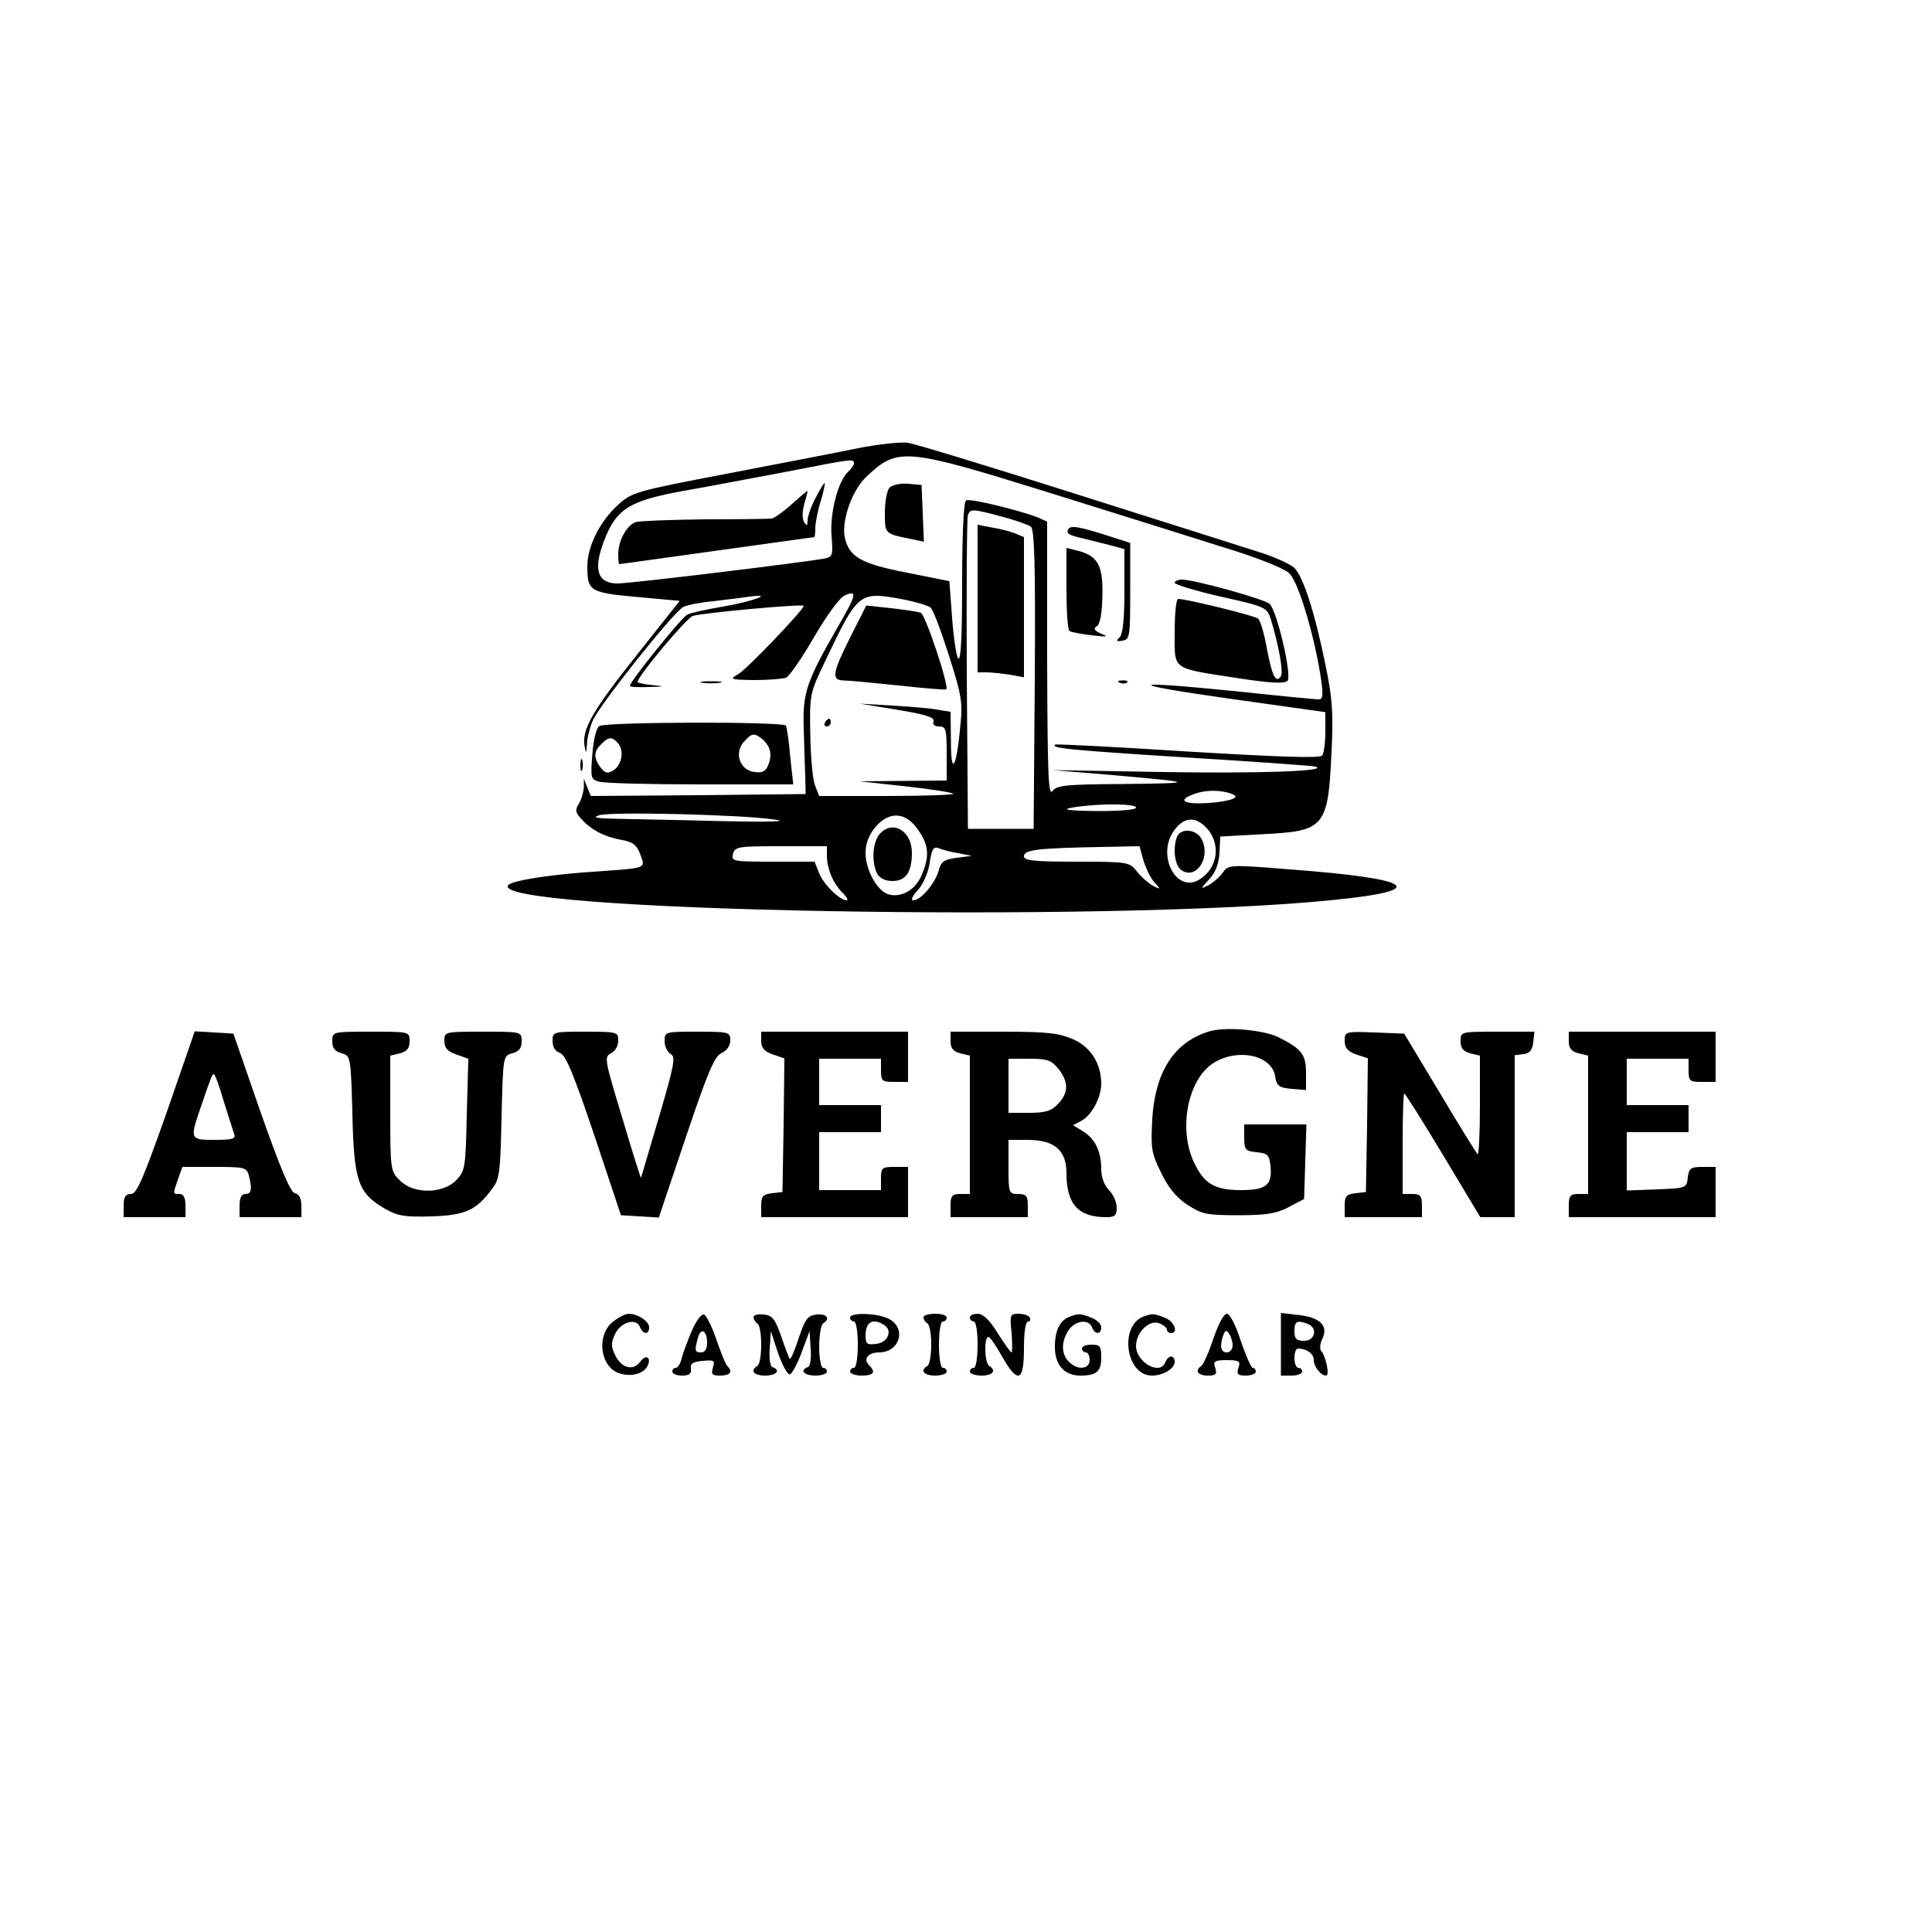 <?xml version="1.0" standalone="no"?>
<!DOCTYPE svg PUBLIC "-//W3C//DTD SVG 20010904//EN"
 "http://www.w3.org/TR/2001/REC-SVG-20010904/DTD/svg10.dtd">
<svg version="1.0" xmlns="http://www.w3.org/2000/svg"
 width="500pt" height="500pt" viewBox="0 0 500 500"
 preserveAspectRatio="xMidYMid meet">

<g transform="translate(0,500) scale(0.1,-0.1)"
fill="#000000" stroke="none">
<path d="M2220 3840 c-52 -11 -205 -40 -339 -66 -236 -45 -246 -48 -282 -81
-47 -43 -79 -107 -79 -159 0 -64 7 -68 129 -79 l110 -10 -114 -144 c-113 -142
-140 -190 -132 -233 4 -20 4 -19 6 5 0 15 7 43 15 62 17 40 208 280 234 294 9
5 44 12 77 15 33 4 76 9 95 12 67 9 7 -13 -70 -26 -41 -7 -83 -16 -92 -21 -15
-8 -148 -173 -148 -184 0 -3 21 -4 48 -3 43 1 44 2 10 5 -21 2 -38 6 -38 8 0
15 127 166 143 171 25 8 287 32 287 26 0 -10 -149 -166 -170 -177 -23 -13 -20
-14 42 -15 36 0 73 3 82 6 8 3 41 50 72 104 34 58 66 102 80 109 34 15 31 2
-21 -87 -78 -136 -88 -166 -85 -256 1 -45 3 -101 4 -126 l1 -45 -278 -3 -278
-2 -9 22 -9 23 0 -23 c-1 -12 -6 -31 -13 -42 -10 -16 -9 -23 7 -40 25 -28 60
-46 105 -54 28 -5 38 -13 47 -37 14 -37 17 -35 -107 -44 -116 -7 -222 -23
-234 -35 -69 -69 1552 -99 2136 -39 251 25 209 55 -114 79 -158 13 -159 12
-174 -9 -8 -11 -25 -26 -37 -32 -21 -11 -21 -10 2 15 17 18 25 40 27 69 l2 42
108 6 c163 8 171 17 180 214 5 99 2 138 -15 221 -28 138 -58 231 -81 254 -10
10 -54 30 -97 43 -43 14 -256 81 -473 150 -217 69 -411 128 -430 131 -19 3
-78 -4 -130 -14z m492 -114 c167 -52 371 -116 453 -142 89 -27 159 -55 172
-68 23 -22 64 -158 81 -268 7 -46 6 -58 -5 -58 -7 0 -103 9 -214 21 -288 29
-294 20 -11 -20 l242 -34 0 -51 c0 -28 -4 -56 -8 -61 -5 -8 -112 -4 -347 10
-187 12 -342 20 -344 18 -13 -9 34 -14 334 -33 182 -11 335 -22 340 -24 35
-12 -152 -18 -395 -14 l-285 5 155 -13 c216 -19 219 -21 26 -23 -148 -1 -170
-3 -182 -18 -11 -15 -13 40 -14 340 l0 357 -22 10 c-47 19 -179 51 -188 45 -6
-4 -10 -87 -10 -213 0 -132 -3 -203 -10 -196 -5 5 -12 52 -16 105 l-7 95 -110
22 c-119 23 -150 41 -161 92 -8 44 19 121 56 156 81 77 100 75 470 -40z m-502
75 c0 -5 -7 -14 -14 -21 -26 -21 -49 -108 -44 -166 4 -49 3 -55 -16 -59 -43
-9 -503 -65 -538 -65 -51 0 -63 35 -36 107 32 86 65 107 209 133 68 12 189 35
269 50 168 33 170 33 170 21z m383 -138 c34 -9 68 -21 75 -26 9 -8 12 -94 10
-396 l-3 -386 -85 0 -85 0 -3 400 c-1 220 0 406 3 412 6 17 13 16 88 -4z
m-257 -214 c32 -6 65 -16 72 -21 7 -6 28 -62 48 -125 33 -104 36 -121 29 -185
-10 -108 -24 -128 -24 -37 l-1 77 -32 5 c-18 4 -71 8 -118 11 l-85 5 98 -16
c73 -12 97 -20 93 -30 -3 -8 2 -13 14 -13 18 0 20 -7 20 -70 l0 -70 -112 -1
-113 -1 118 -13 c65 -7 121 -16 124 -19 4 -3 -73 -6 -171 -6 l-176 0 -11 28
c-6 15 -11 74 -12 132 -2 104 -1 106 39 190 85 178 87 180 200 159z m859 -507
c14 -9 -33 -20 -88 -21 -54 -1 -56 13 -4 28 30 8 70 5 92 -7z m-255 -32 c0 -6
-40 -9 -102 -9 -76 1 -92 4 -63 9 63 11 165 11 165 0z m-935 -31 c39 -5 -10
-7 -139 -4 -110 3 -231 5 -270 6 -52 1 -64 3 -46 9 29 10 366 2 455 -11z m372
-28 c27 -39 29 -68 8 -116 -15 -38 -54 -60 -87 -49 -28 9 -58 63 -58 106 0 25
8 46 26 68 36 42 79 39 111 -9z m743 9 c40 -40 34 -104 -14 -135 -62 -41 -116
65 -65 129 24 31 52 33 79 6z m-980 -74 c0 -34 16 -72 40 -96 11 -11 16 -20
11 -20 -17 0 -59 40 -71 70 l-12 30 -108 0 c-103 0 -108 1 -103 20 5 19 14 20
124 20 l119 0 0 -24z m340 6 l35 -7 -39 -5 c-33 -4 -41 -10 -47 -34 -9 -32
-46 -76 -65 -76 -8 0 -3 11 11 26 14 15 27 45 31 71 5 35 10 43 23 38 9 -4 32
-10 51 -13z m479 -18 c6 -20 18 -45 28 -57 18 -19 17 -20 -4 -9 -12 7 -30 23
-41 37 -19 24 -23 25 -156 25 -112 0 -136 3 -136 14 0 17 37 21 197 24 l102 2
10 -36z"/>
<path d="M2302 3738 c-6 -6 -12 -36 -12 -64 0 -56 -1 -55 68 -69 l33 -7 -3 74
-3 73 -35 3 c-19 2 -41 -3 -48 -10z"/>
<path d="M2765 3631 c-7 -12 1 -16 40 -25 17 -4 47 -12 68 -17 l37 -10 0 -107
c0 -73 -4 -112 -12 -121 -11 -10 -9 -12 7 -9 19 3 20 11 20 128 l0 125 -50 16
c-81 26 -103 30 -110 20z"/>
<path d="M2760 3477 c0 -58 3 -108 8 -110 4 -3 30 -8 57 -11 41 -5 45 -4 25 4
-18 8 -21 13 -12 19 9 5 14 33 15 79 2 79 -12 104 -65 117 l-28 7 0 -105z"/>
<path d="M3040 3492 c0 -5 54 -21 119 -36 117 -26 120 -28 130 -59 20 -66 33
-136 26 -147 -13 -20 -23 1 -36 70 -7 39 -17 74 -23 79 -10 8 -185 51 -207 51
-5 0 -9 -38 -9 -85 0 -101 -11 -93 163 -120 85 -13 121 -15 129 -7 12 12 -26
178 -46 199 -12 12 -195 63 -227 63 -10 0 -19 -4 -19 -8z"/>
<path d="M2898 3233 c7 -3 16 -2 19 1 4 3 -2 6 -13 5 -11 0 -14 -3 -6 -6z"/>
<path d="M2110 3710 c-11 -21 -20 -47 -20 -57 0 -14 -2 -15 -9 -4 -5 8 -5 27
0 45 5 17 9 33 9 35 0 2 -18 -13 -40 -33 -22 -20 -46 -37 -53 -38 -6 -1 -84
-2 -172 -2 -88 -1 -168 -4 -179 -7 -23 -7 -45 -46 -46 -81 0 -16 1 -28 3 -28
1 0 114 16 252 35 137 19 251 35 252 35 2 0 3 11 3 23 0 13 6 45 14 70 8 26
12 47 10 47 -2 0 -13 -18 -24 -40z"/>
<path d="M2530 3451 l0 -191 23 0 c12 0 39 -3 60 -6 l37 -7 0 182 0 181 -24
10 c-13 5 -40 12 -60 15 l-36 7 0 -191z"/>
<path d="M2201 3352 c-47 -94 -50 -112 -18 -113 12 0 76 -6 142 -13 66 -7 122
-12 124 -10 8 7 -54 194 -66 198 -7 3 -42 8 -77 12 l-64 7 -41 -81z"/>
<path d="M2135 3130 c-3 -5 -1 -10 4 -10 6 0 11 5 11 10 0 6 -2 10 -4 10 -3 0
-8 -4 -11 -10z"/>
<path d="M2277 2842 c-19 -21 -22 -73 -7 -103 7 -12 21 -19 40 -19 34 0 50 23
50 73 0 57 -50 86 -83 49z"/>
<path d="M3046 2834 c-11 -28 -6 -71 9 -84 37 -30 79 26 56 76 -12 28 -55 33
-65 8z"/>
<path d="M1818 3233 c12 -2 32 -2 45 0 12 2 2 4 -23 4 -25 0 -35 -2 -22 -4z"/>
<path d="M1551 3121 c-8 -5 -15 -35 -18 -73 -5 -62 -4 -65 18 -71 13 -4 131
-7 263 -7 l239 0 -8 72 c-3 40 -9 76 -11 80 -7 11 -466 10 -483 -1z m421 -33
c21 -18 27 -39 17 -66 -7 -18 -15 -23 -36 -20 -38 4 -54 49 -28 78 21 23 26
24 47 8z m-372 -12 c16 -20 9 -56 -13 -70 -15 -9 -21 -7 -33 8 -18 25 -18 41
2 60 19 20 28 20 44 2z"/>
<path d="M1502 3020 c0 -14 2 -19 5 -12 2 6 2 18 0 25 -3 6 -5 1 -5 -13z"/>
<path d="M3127 2330 c-89 -28 -138 -105 -145 -227 -4 -75 -2 -88 23 -138 18
-38 40 -65 68 -83 37 -24 49 -27 131 -27 73 0 99 4 131 21 l40 21 3 96 3 97
-81 0 -80 0 0 -34 c0 -32 3 -35 33 -38 28 -3 32 -7 35 -36 5 -49 -11 -62 -77
-62 -68 0 -96 17 -122 74 -40 88 -14 215 53 256 63 38 149 19 158 -35 4 -26
10 -30 43 -33 l37 -3 0 44 c0 48 -11 62 -70 92 -39 20 -142 29 -183 15z"/>
<path d="M431 2120 c-61 -172 -77 -210 -92 -210 -14 0 -19 -7 -19 -30 l0 -30
80 0 80 0 0 30 c0 20 -5 30 -15 30 -18 0 -18 -1 -4 39 l11 31 83 0 c77 0 83
-1 89 -22 9 -36 7 -48 -9 -48 -10 0 -15 -10 -15 -30 l0 -30 80 0 80 0 0 29 c0
20 -6 31 -17 33 -11 2 -37 63 -88 208 l-71 205 -50 3 -50 3 -73 -211z m148 30
c12 -38 24 -76 27 -85 5 -12 -4 -15 -50 -15 -65 0 -65 1 -36 86 28 82 29 84
34 84 2 0 14 -31 25 -70z"/>
<path d="M860 2305 c0 -18 7 -26 24 -31 23 -6 24 -7 28 -158 4 -174 15 -204
84 -244 33 -19 51 -22 121 -20 88 3 116 16 157 72 19 24 21 44 24 186 4 158 4
158 28 164 17 5 24 13 24 31 0 25 0 25 -100 25 -99 0 -100 0 -100 -24 0 -18 8
-27 31 -35 l31 -11 -4 -144 c-3 -137 -4 -146 -27 -170 -34 -36 -111 -37 -146
-1 -24 23 -25 28 -25 173 l0 150 25 6 c18 5 25 13 25 31 0 25 0 25 -100 25
-100 0 -100 0 -100 -25z"/>
<path d="M1430 2306 c0 -16 7 -27 19 -31 15 -5 35 -53 89 -213 l69 -207 49 -3
49 -3 70 208 c57 169 74 210 93 218 13 6 22 19 22 32 0 22 -3 23 -85 23 -84 0
-85 0 -85 -25 0 -13 7 -28 16 -33 13 -7 9 -28 -30 -161 -25 -84 -46 -156 -47
-159 0 -4 -22 65 -48 153 -46 152 -48 160 -30 169 11 5 19 19 19 33 0 22 -2
23 -85 23 -83 0 -85 0 -85 -24z"/>
<path d="M1970 2306 c0 -18 8 -27 30 -35 l30 -10 -2 -173 -3 -173 -27 -3 c-24
-3 -28 -8 -28 -33 l0 -29 190 0 190 0 0 65 0 65 -35 0 c-32 0 -35 -2 -35 -30
l0 -30 -80 0 -80 0 0 75 0 75 80 0 80 0 0 35 0 35 -80 0 -80 0 0 60 0 60 80 0
80 0 0 -30 c0 -28 3 -30 35 -30 l35 0 0 65 0 65 -190 0 -190 0 0 -24z"/>
<path d="M2460 2305 c0 -18 7 -26 25 -31 l25 -6 0 -179 0 -179 -25 0 c-21 0
-25 -5 -25 -30 l0 -30 100 0 100 0 0 30 c0 25 -4 30 -25 30 -24 0 -25 2 -25
70 l0 70 49 0 c70 0 101 -27 101 -86 0 -80 30 -114 103 -114 22 0 27 4 27 25
0 14 -9 34 -20 45 -12 12 -20 33 -20 55 0 45 -16 78 -47 97 l-26 16 21 11 c27
14 52 61 52 96 0 52 -27 95 -72 115 -36 16 -66 20 -180 20 l-138 0 0 -25z
m279 -71 c27 -34 27 -62 -1 -91 -17 -18 -32 -23 -75 -23 l-53 0 0 70 0 70 54
0 c47 0 57 -4 75 -26z"/>
<path d="M3480 2306 c0 -18 8 -27 30 -35 l30 -10 -2 -173 -3 -173 -27 -3 c-24
-3 -28 -8 -28 -33 l0 -29 100 0 100 0 0 30 c0 25 -4 30 -25 30 l-25 0 0 130
c0 72 2 130 4 130 3 0 48 -72 101 -160 l96 -160 45 0 44 0 0 209 0 210 23 3
c16 2 23 11 25 31 l3 27 -95 0 c-96 0 -96 0 -96 -25 0 -18 7 -26 25 -31 l25
-6 0 -131 c0 -72 -3 -127 -6 -124 -4 4 -48 75 -98 159 l-92 153 -77 3 c-76 3
-77 2 -77 -22z"/>
<path d="M4060 2305 c0 -18 7 -26 25 -31 l25 -6 0 -179 0 -179 -25 0 c-21 0
-25 -5 -25 -30 l0 -30 190 0 190 0 0 65 0 65 -34 0 c-30 0 -35 -3 -38 -27 -3
-28 -4 -28 -80 -31 l-78 -3 0 76 0 75 80 0 80 0 0 35 0 35 -80 0 -80 0 0 60 0
60 80 0 80 0 0 -30 c0 -28 3 -30 35 -30 l35 0 0 65 0 65 -190 0 -190 0 0 -25z"/>
<path d="M1586 1579 c-34 -26 -37 -88 -5 -120 24 -24 77 -23 93 3 14 23 -1 36
-17 14 -18 -25 -49 -17 -65 17 -11 22 -11 32 0 55 15 31 55 42 64 18 8 -20 24
-21 24 -1 0 15 -29 35 -53 35 -8 0 -26 -9 -41 -21z"/>
<path d="M1790 1555 c-11 -26 -23 -58 -26 -71 -3 -13 -10 -24 -15 -24 -5 0 -9
-4 -9 -10 0 -5 11 -10 25 -10 19 0 25 5 23 18 -2 13 5 18 30 20 30 3 33 1 27
-17 -5 -18 -2 -21 19 -21 26 0 33 10 19 24 -5 4 -17 35 -29 69 -11 33 -26 63
-32 65 -7 2 -21 -17 -32 -43z m40 -31 c0 -15 -6 -24 -15 -24 -17 0 -18 4 -9
37 8 29 24 20 24 -13z"/>
<path d="M1950 1591 c0 -5 5 -13 10 -16 6 -3 10 -28 10 -55 0 -27 -4 -52 -10
-55 -20 -12 -9 -25 20 -25 29 0 42 14 19 22 -6 2 -9 23 -7 48 l3 45 19 -58
c11 -31 25 -56 30 -54 6 2 20 28 31 58 l20 54 3 -45 c2 -25 -1 -46 -7 -48 -23
-8 -10 -22 19 -22 17 0 30 5 30 10 0 6 -4 10 -10 10 -5 0 -10 24 -10 54 0 30
5 58 10 61 20 12 10 26 -17 23 -23 -3 -29 -11 -46 -61 -10 -32 -21 -56 -23
-54 -2 2 -12 28 -22 58 -16 45 -23 55 -45 57 -15 2 -27 -1 -27 -7z"/>
<path d="M2200 1590 c0 -5 5 -10 10 -10 6 0 10 -27 10 -60 0 -33 -4 -60 -10
-60 -5 0 -10 -4 -10 -10 0 -5 14 -10 30 -10 32 0 37 9 19 27 -16 16 -2 33 26
33 54 0 72 63 25 87 -30 15 -100 17 -100 3z m88 -19 c23 -14 10 -46 -21 -49
-23 -3 -27 0 -27 21 0 36 19 47 48 28z"/>
<path d="M2390 1591 c0 -6 5 -13 10 -16 6 -3 10 -28 10 -55 0 -27 -4 -52 -10
-55 -20 -12 -9 -25 20 -25 17 0 30 5 30 10 0 6 -4 10 -10 10 -6 0 -10 27 -10
60 0 33 4 60 10 60 6 0 10 5 10 10 0 6 -13 10 -30 10 -16 0 -30 -4 -30 -9z"/>
<path d="M2510 1590 c0 -5 5 -10 10 -10 6 0 10 -27 10 -60 0 -33 -4 -60 -10
-60 -5 0 -10 -4 -10 -10 0 -5 14 -10 30 -10 29 0 40 13 20 25 -12 7 -14 75 -2
75 4 0 20 -23 35 -50 41 -72 57 -67 57 20 0 43 4 70 11 70 5 0 7 5 4 10 -3 6
-17 10 -29 10 -22 0 -23 -3 -18 -50 2 -27 2 -50 0 -50 -3 0 -19 23 -36 50 -21
34 -38 50 -52 50 -11 0 -20 -4 -20 -10z"/>
<path d="M2770 1593 c-27 -9 -40 -36 -40 -79 0 -47 25 -74 66 -74 42 0 54 11
54 46 0 30 -3 34 -25 34 -14 0 -25 -4 -25 -10 0 -5 5 -10 10 -10 6 0 10 -9 10
-20 0 -24 -32 -27 -54 -4 -20 20 -20 53 0 82 17 25 52 29 60 7 8 -20 24 -19
24 0 0 9 -12 20 -26 25 -28 11 -32 11 -54 3z"/>
<path d="M2960 1593 c-64 -23 -47 -153 21 -153 29 0 59 18 59 35 0 19 -16 19
-24 0 -13 -36 -76 -1 -76 42 0 34 33 67 58 59 12 -4 22 -12 22 -17 0 -5 5 -9
10 -9 21 0 9 31 -16 40 -28 11 -32 11 -54 3z"/>
<path d="M3140 1535 c-12 -36 -26 -67 -31 -70 -18 -12 -9 -25 17 -25 21 0 24
4 19 20 -6 17 -2 20 30 20 32 0 36 -3 30 -20 -5 -16 -2 -20 19 -20 14 0 26 5
26 10 0 6 -4 10 -8 10 -4 0 -18 32 -31 70 -13 41 -28 70 -36 70 -8 0 -22 -27
-35 -65z m50 -17 c0 -10 -7 -18 -15 -18 -16 0 -19 17 -9 45 5 13 8 14 15 3 5
-7 9 -21 9 -30z"/>
<path d="M3315 1521 l0 -81 28 0 c15 0 27 5 27 10 0 6 -4 10 -10 10 -5 0 -10
11 -10 25 0 14 4 25 9 25 22 0 41 -13 41 -29 0 -18 18 -41 32 -41 10 0 -1 51
-13 64 -4 5 -3 19 4 33 15 33 -8 54 -64 60 l-44 5 0 -81z m69 53 c27 -10 20
-44 -9 -44 -20 0 -25 5 -25 25 0 26 7 29 34 19z"/>
</g>
</svg>
